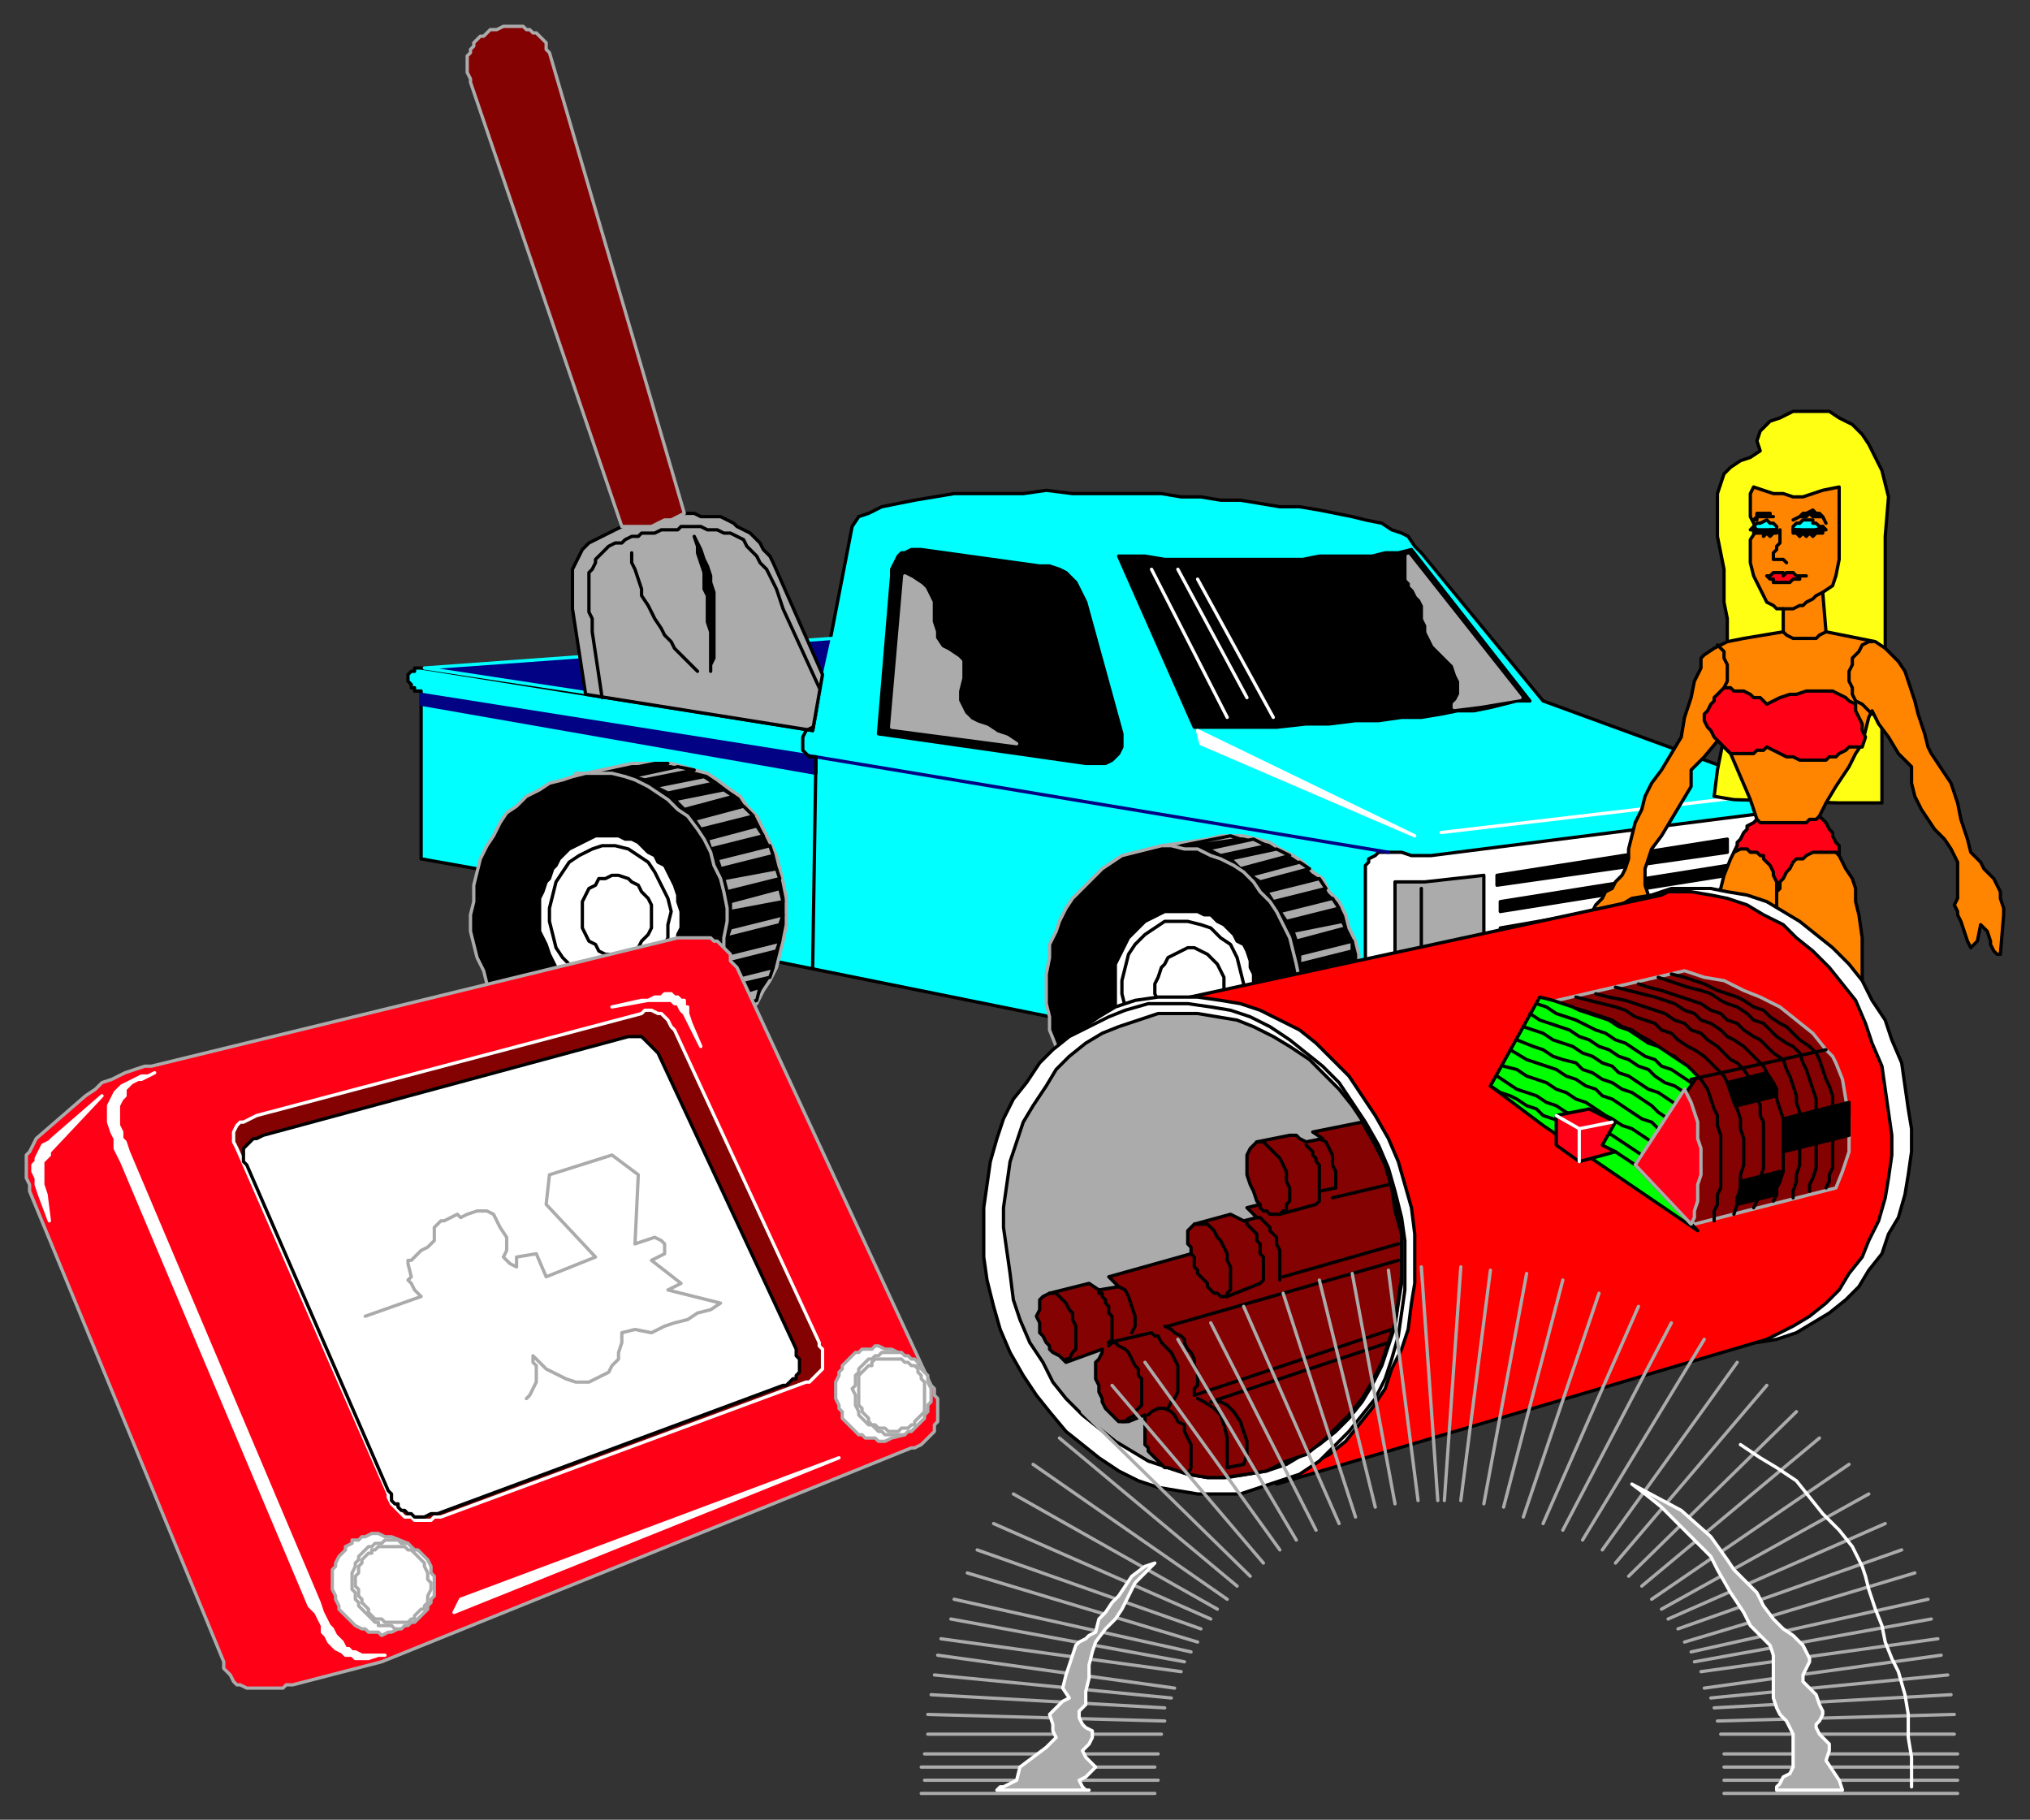<svg xmlns="http://www.w3.org/2000/svg" fill-rule="evenodd" height="553" preserveAspectRatio="none" stroke-linecap="round" width="617"><rect width="100%" height="100%" fill="#333333" stroke="none"/><style>.brush0{fill:#fff}.pen0{stroke:#000;stroke-width:1;stroke-linejoin:round}.brush1{fill:#0ff}.brush2{fill:#020285}.pen1{stroke:#020285;stroke-width:1;stroke-linejoin:round}.brush3{fill:#000}.brush4{fill:#ababab}.brush5{fill:#850202}.pen3,.pen4{stroke:#ababab;stroke-width:1;stroke-linejoin:round}.pen4{stroke:#fff}.brush6{fill:#ff0016}</style><path class="pen0 brush1" d="m247 222-119-19h-2v1h-1 0l-1 1v1h0v1h0l1 1v1h1v1h2v51l101 18 6 13 109 22 201-36 6-35-82-30-37-45-2-2-2-3-2-1-3-1-3-2-5-1-4-1-5-1-5-1-6-1h-6l-6-1-6-1h-6l-6-1h-6l-6-1h-27l-8-1-7 1h-21l-6 1-6 1-5 1-5 1-4 2-3 1-2 3-12 62z"/><path class="pen1 brush2" d="m128 211 120 19v5l-120-21v-3z"/><path class="pen0 brush3" d="m271 175-4 48 63 9h6l2-1 1-1 1-1 1-2v-4l-11-40-1-2-1-2-1-2-2-2-1-1-2-1-3-1h-3l-36-5h-3l-2 1h-1l-1 1-1 2-1 2v2zm69-6 23 52h25l9-1h7l8-1h7l7-1h6l6-1 5-1h5l5-1 4-1 4-1h4l-36-46-4 1h-4l-4 1h-16l-5 1h-42l-6-1h-8z"/><path class="pen0 brush0" d="m542 276-127 23v-36l1-1v-1l2-1 1-1h7l3 1h6l110-14-3 30z"/><path class="pen0 brush4" d="M424 290v-22h9l18-2v24h-27z"/><path class="pen0 brush3" d="M455 266v3l70-10v-4l-70 11zm1 8v3l69-11v-3l-69 11zm0 8v3l69-12v-3l-69 12z"/><path class="pen1" fill="none" d="m248 230 174 29"/><path class="pen0" fill="none" d="M432 270v19"/><path class="brush2" style="stroke:#0ff;stroke-width:1;stroke-linejoin:round" d="m247 221-118-18 124-9-6 27z"/><path class="pen0 brush4" d="m178 211 69 11 3-17-15-34-1-2-2-2-1-2-2-2-1-1-2-1-2-1-1-1-2-1-2-1h-6l-2-1h-4l-18 4-2 1-2 1-2 1-2 1-2 1-1 1-1 1-1 2-1 2-1 2v12l4 26z"/><path class="pen0" fill="none" d="m183 212-3-20v-4l-1-2v-12l1-1 1-2v-1l2-2 1-1 1-1 2-1h2l1-1 2-1h2l1-1h4l2-1h5l1-1h6l2 1h3l2 1h2l2 1 2 1 1 2 2 2 1 1 1 2 2 2 1 2 1 2 1 2 1 3 1 3 11 24"/><path class="pen0 brush3" d="m211 163 1 2 1 2 1 3 1 2 1 3v2l1 3v20l-1 2v2-12l-1-3v-8l-1-2v-5l-1-3-1-3v-2l-1-3z"/><path class="pen0" fill="none" d="M192 168v3l1 2 1 3 1 3v2l2 3 1 2 1 2 2 3 1 2 2 2 1 2 2 2 2 2 1 1 2 2"/><path class="pen3 brush5" d="M189 160h9l2-1 2-1h2l2-1 2-1-41-140-1-1v-2l-1-1-1-1-1-1h-1l-1-1h-1l-1-1h-6l-2 1h-2l-1 1-1 1h-1l-1 1-1 1v1l-1 1v1l-1 1v5l1 2v1l46 135z"/><path class="pen3 brush3" d="M196 232h8l4 1 3 1 4 1 3 2 4 3 3 2 2 3 3 3 2 4 2 4 2 4 1 4 1 4 1 5v8l-1 5-1 4-1 4-2 4-2 3-2 4-3 2-33 15-4 1-15-88h3l14-3h4zm175 22h7l4 1 4 1 3 2 4 2 3 2 3 3 3 2 2 4 3 3 2 4 1 4 2 4 1 4v18l-1 4-2 4-1 4-2 3-3 4-3 2-33 15-4 1-14-87 3-1 14-2 4-1z"/><path class="pen0 brush4" d="m380 266 3 2 15-4-3-2-15 4zm-6-5 3 3 15-4-4-2-14 3zm-7-3 4 2 14-3-4-2-14 3zm-8-1h4l14-2-3-1-15 3zm36 33v3l16-4v-3l-16 4zm-2-7 1 3 15-4-1-2-15 3zm-4-6 2 3 16-4-2-3-16 4zm-4-6 2 3 16-4-2-3-16 4z"/><path class="pen0" fill="none" d="m247 221-2 1-1 2v4l1 1 1 1h2l-1 64"/><path class="pen0 brush4" d="m220 267 1 4 16-4-1-3-16 3zm2 7v3l16-3-1-4-15 4zm0 8-1 3 16-4 1-3-16 4zm-1 8-1 3 16-4 1-3-16 4zm-2 8-2 3 17-4 1-3-16 4zm-4 7-2 4 17-5 1-4-16 5zm3-44 1 3 16-4-1-3-16 4zm-3-6 1 3 16-4-2-3-15 4zm-4-6 2 3 16-4-3-3-15 4zm-6-6 3 3 15-4-3-2-15 3zm-6-4 4 2 14-3-3-2-15 3zm-7-3 4 1 15-3-5-1-14 3zm-8-1h4l15-3h-4l-15 3z"/><path class="pen3 brush3" d="M178 235h8l4 1 3 1 4 2 3 2 3 2 3 3 3 2 3 4 2 3 2 4 1 4 2 4 1 4 1 5v4l-1 5v4l-1 4-1 4-2 4-2 3-2 4-2 3-3 3-3 2-3 2-4 2-3 2-4 1h-12l-4-1-3-1-4-2-3-2-3-2-3-2-3-3-2-4-3-3-2-4-1-4-2-4-1-4-1-4v-5l1-4v-5l1-4 1-4 2-4 2-3 2-4 2-3 3-2 3-3 4-2 3-2 4-1 3-1 4-1zm175 22h3l4 1h4l4 2 3 1 4 2 3 2 3 3 2 3 3 3 2 3 2 4 2 4 1 4 1 4 1 5v9l-1 4-1 4-1 4-1 4-2 4-3 3-2 3-3 3-3 2-3 3-4 1-3 2-4 1h-11l-4-1-4-1-3-1-4-2-3-3-3-2-3-3-2-3-2-4-2-3-2-4-2-5v-4l-1-4v-9l1-5v-4l2-4 1-3 2-4 2-3 3-3 3-3 3-3 3-2 3-2 4-1 4-1 4-1z"/><path class="pen0 brush0" d="M183 254h5l2 1h2l2 1 1 1 2 2 2 1 1 2 2 1 1 2 1 2 1 2 1 3v2l1 3v5l-1 2v2l-1 2-1 2-1 2-1 2-1 2-2 1-2 2-1 1-2 1-2 1-2 1h-7l-2-1h-2l-2-1-2-1-1-2-2-1-1-2-2-1-1-2-1-2-1-3-1-2-1-2v-10l1-2 1-3 1-1 1-3 1-1 1-2 2-2 1-1 2-1 2-1 2-1 2-1h2zm175 23h6l2 1h2l2 2 2 1 1 1 2 2 1 2 2 1 1 2 1 3v2l1 2v10l-1 2v2l-1 3-1 2-2 2-1 1-2 2-1 1-2 1-2 1-2 1-2 1h-6l-2-1h-2l-2-1-2-1-2-1-2-2-1-1-2-2-1-2-1-2-1-2-1-3v-14l1-2 1-2 1-2 1-2 2-2 1-1 2-2 2-1 2-1 2-1h4z"/><path class="pen0 brush0" d="M183 257h4l4 1 3 2 3 2 2 3 2 4 2 4 1 4-1 4v4l-2 4-2 3-2 3-3 2-3 2h-8l-3-1-4-1-2-3-3-3-2-3-1-4-1-4v-4l1-4 1-4 2-3 2-3 3-2 4-2 3-1zm175 23h3l4 1 3 1 3 3 3 2 2 4 1 4 1 4v4l-1 4-1 4-2 3-3 3-3 2-3 2-4 1h-3l-4-1-3-2-3-2-3-3-2-4-1-4-1-4v-4l1-4 1-4 2-3 3-3 3-2 3-2h4z"/><path class="pen0 brush0" d="M186 266h2l3 1 1 1 2 1 1 2 2 2 1 2v7l-1 2-2 2-1 2-2 1-1 1h-7l-2-1-1-2-2-1-1-2-1-2v-8l1-2 1-2 2-1 1-2h2l2-1zm175 22h2l2 1 2 1 1 1 2 2 1 2 1 2v7l-1 2-1 2-1 2-2 1-2 1-2 1h-2l-2-1-2-1-2-1-1-2-1-2-1-2-1-2v-3l1-2 1-3 1-1 1-2 2-1 2-1 2-1z"/><path class="pen3 brush4" d="m271 221 38 5-3-2-3-1-3-2-3-1-2-1-2-2-1-2-1-2v-3l1-4v-5l-1-1-3-2-2-1-2-3v-2l-1-3v-6l-1-2-1-2-1-1-3-2-2-1-4 46zm157-52 34 43-6 1-6 1-8 1v-1l1-1 1-2v-4l-1-2-1-3-2-2-2-2-2-2-1-2-1-2v-2l-1-2v-4l-1-2-1-1-1-2-1-1v-1l-1-1v-7z"/><path class="pen4" fill="none" d="m350 173 23 45m-9-42 23 42m-29-45 21 39m59 41 102-12"/><path class="pen4 brush0" d="m364 222 66 32-65-28-1-4z"/><path class="pen3 brush6" d="m11 346 15-13 3-2 2-2 3-1 2-1 2-1 3-1 3-1h2l160-39h10l1 1h1l1 1 1 1 1 1 1 1v2l1 1 1 1 59 127 1 1v2l1 1v7l-1 1v2l-1 1-1 1-1 1-1 1-2 1h-1l-161 65-27 7h-2l-1 1H75l-2-1h-1l-1-1-1-2-1-1-1-1v-2L9 362v-2l-1-2v-7l1-1 1-2 1-2z"/><path class="pen4 brush0" d="m12 350-1 2v1l-1 1v2l1 2v2l1 3 3 8-1-8-1-3v-6h0v-1l1-1 1-1v-1l16-17-15 13-1 1-2 1-1 2h0zm25 3 57 135 2 2 1 2 1 2v2l1 1 1 2 1 1 1 1 2 1 1 1h2l1 1h4l3-1h2-7l-2-1h-1l-1-1h-1l-1-2-1-1-1-1-1-2-1-1-1-2-1-2-1-3-58-137-1-3-1-1v-2l-1-2v-6l1-2 1-1v-2l1-1 1-1 2-1h1l2-1 2-1-2 1h-2l-2 1-2 1-2 1-1 1-1 1-1 2-1 2v5l1 3 1 2v3l2 4zm218 90-115 43-2 4 117-47zm-69-137 11-2h7l1 1h1l1 2 1 1 1 2 4 8-3-7-1-3v-2h-1v-2h-1 0l-1-1h-1 0l-1-1h0-2 0l-1 1h-2l-2 1h-2l-9 2z"/><path class="pen4 brush5" d="m72 349 46 105v1l1 2 1 1 1 1h0l1 1 1 1h2l1 1h5l1-1h2l111-41h1l1-1h0l1-1 1-1h0l1-1v-2h0v-4l-1-1v-1l-44-95-1-1-1-2-1-1-1-1h-1l-2-1h-2l-1 1-117 31-2 1-2 1h-1l-1 1-1 2v3l1 2z"/><path class="pen0 brush0" d="m75 354 43 99 1 1v2l1 1h1v1l1 1h1l1 1h1l1 1h3l2-1h2l105-39h1l1-1h0l1-1h1v-1l1-1v-1h0v-2h0v-1l-1-1v-2l-42-90-1-1-1-1-1-1-1-1-1-1h-4L80 345l-2 1h-1l-1 1-1 1-1 1v4l1 1z"/><path class="pen3" fill="none" d="m111 400 17-6-1-1-1-1-1-2-1-1 1-1-1-4v-1h1l1-1 1-1 1-1 2-1 2-2v-4l1-1 1-1h1l2-1 2-1 1 1 2-1 3-1h3l2 1 1 2 1 2 2 3v4l-1 2 1 1 1 1 2 1v-3l6-1 3 7 15-6-15-16 1-9 19-6 8 6-1 21 6-2 2 1 1 1v3l-4 2 9 7-4 2 16 4-3 2-4 1-3 2-4 1-3 1-4 2-5-1-4 1v3l-1 3v2l-2 2-1 2-2 1-2 1-2 1h-4l-3-1-2-1-2-1-2-1-4-4v2l1 1v5l-1 2-1 2-1 1"/><path class="pen3 brush0" d="M110 467h1l2-1h2l2 1h2l5 2-1 25-4 2h-1l-2 1-1-1h-3l-1-1h-1l-2-1-1-1-1-1-1-1-1-1-1-1v-1l-1-2v-1l-1-2v-6l1-1v-1l1-2 1-1 1-1v-1l2-1v-1h2l1-1z"/><path class="pen3 brush0" d="M115 469h1l1-1h4l1 1h2l1 1 1 1h1l1 1 1 1 1 1 1 2v2l1 1v6l-1 1v1l-1 1v1l-1 1-1 1-1 1-1 1h-1l-1 1h-1l-1 1h-2l-1-1h-4v-1h-1l-1-1-1-1-1-1-1-1-1-1v-1l-1-1v-2l-1-1v-5l1-2v-1l1-1v-1l1-1 1-1 1-1h1l1-1h1z"/><path class="pen3 brush0" d="M115 470h8l1 1h1l1 1h0l1 1 1 1 1 1v1l1 2v2l1 1v2l-1 2v2l-1 1v1h-1l-1 1-1 1v1h-1l-1 1h-7l-1-1h-2l-1-1-1-1v-1l-1-1-1-1v-1l-1-1v-2l-1-1v-3l1-1v-2l1-1v-1l1-1 1-1h1v-1h1l1-1zm147-60h3l1-1h1l2 1h2l4 2v24l-4 1-2 1h-2l-1-1h-3l-1-1h-1l-1-1-1-1-1-1-1-1-1-1v-2l-1-1v-1l-1-2v-5l1-2v-1l1-1v-1l1-1 1-1 1-1 1-1h1l1-1z"/><path class="pen3 brush0" d="m267 412 1-1h6l1 1h1l1 1h1l1 1v1l1 1 1 1 1 1v2l1 2v4l-1 1v2l-1 1v1l-1 1-1 1h0l-1 1-1 1h-1l-1 1h-6l-1-1h-1l-1-1-1-1h-1l-1-1-1-1-1-1v-1l-1-2v-3l-1-2 1-1v-3l1-1v-1l1-1 1-1 1-1h1l1-1h1z"/><path class="pen3 brush0" d="M267 413h7l1 1h1l1 1h1l1 1v1l1 1v1l1 1v9l-1 1h0l-1 1-1 1v1h-1l-1 1h-2l-1 1h-3l-1-1h-2l-1-1h-1l-1-1v-1l-1-1-1-1v-1l-1-1v-9l1-1h0l1-1 1-1h1v-1l1-1h1z"/><path class="pen0" style="fill:#ffff14" d="m527 243 32 1h13v-23l1-12v-46l1-12-1-4-1-4-2-4-2-4-2-3-3-3-4-2-3-2h-11l-4 2-3 1-3 3-1 3 1 3-3 2-3 1-3 2-2 2-1 3-1 3v13l1 5 1 5v10l1 5v26l-1 5v5l-1 5-1 5-1 8 6 1z"/><path class="pen0" style="fill:#ff8500" d="m542 192-6 1-6 1-5 1-2 1-2 1-3 2-1 1v3l-2 4-1 5-2 6-1 6-3 5-3 5-3 4-2 4-1 4-2 4-1 4-1 4v3l-1 3-1 2-2 2-1 2-2 1-1 2-2 2-1 2v3l17-3 1-1v-1l-2-6v-5l2-6 3-4 3-5 3-5 3-5v-5l2-2 2-2 5-6 1 3 2 2 6 14 1 3 1 3-3 4-3 4-2 4-2 5-1 4-1 5-1 5v5l41 41 1-4 1-4v-4l1-4v-8l1-4v-13l-1-7-1-4v-4l-1-3-2-3-3-6-3-6-2-4 2-4 3-5 2-3 2-3 1-2 1-2 2-3 1-4 1-4 1-2 2 4 3 4 3 5 4 4v5l1 4 2 4 2 3 2 3 3 3 2 3 2 4v11l-1 2 1 2v1l1 2 1 3 1 3 1 2 2-2 1-5 1 1 1 1 1 3v1l1 2 1 1h1l1-12v-2l-1-3v-2l-1-2-1-2-1-1-2-2-1-2-1-1-2-2-1-4-2-6-1-5-2-6-2-3-2-3-2-3-1-2-1-4-1-3-1-3-1-4-1-3-1-3-1-3-2-3-2-2-2-2-3-2-5-1-5-1-5-1-1-12 3-2 1-3 1-5v-22l-5 1-3 1-3 1h-3l-3-1h-3l-3-1-3-1-1 2v7l1 2 1 2-2 3v7l1 4 2 4 2 4 2 1 1 1h2v7z"/><path class="pen0" fill="none" d="m522 196 1 1 1 1v2l1 2v5l-1 2m45-14h-1l-2 1h0l-1 2-1 1-1 1v2l-1 2v3l1 2v2l1 2 2 1 1 1 2 2m-27-25 1 1 2 1h7l1-1 2-1m-15 81v20l1 4v4l1 4m0-120h3l2-1h1l1-1 2-1 1-1 2-1m-11-9-1-1h-3v-2l1-1v-1l1-1v-4"/><path class="pen0 brush6" d="M537 175h1l1-1h3v1l1-1h2l1 1h3-2v1h-2l-1 1h-2 0-3v-1h-1l-1-1zm-3 74 1 1h14l1-1h2l1-1 1 1 1 1 1 2 1 1v1l1 2 1 1v3l-1-1h-7l-2 1-1 1h-2l-1 1-1 2-1 1-1 2-1 1v2l-1 1v2-5l-1-2v-1l-1-2-1-1-1-1v-1h-1l-1-1h-2l-1-1h-2l-2 1 1-2v-1l1-1 1-2 1-1v-1l2-1 1-1zm-10-40-1 1-1 1-1 1v1l-1 1-1 2-1 1v2l1 2 1 1 1 2 2 2 1 1 1 1 1 1h7l1-1h2l1-1 2 1 2 1 2 1h2l2 1h8l1-1h2l1-1 2-1 1-1h4l1-3-1-2v-2l-1-2-1-2v-2l-2-1-1-1-2-1-2-1h-8l-3 1h-2l-3 1-2 1-2 1-2-2h-2l-1-1-2-1h-3l-1-1h-2z"/><path class="pen0 brush3" d="m533 158 1-1v-1h4v1h1-3 0-2v1h-1zm12 0 2-1 1-1h1l2-1 1 1h1l1 1 1 2-1-2h-3l-1-1-1 1h-2l-2 1z"/><path class="pen0 brush1" d="M540 161v-1l-1-1h-1l-1-1-2 1h0-1l-1 1v1h1l2 1 2-1h2zm5-1 1-1h1l1-1h3v1h1l1 1h1l-2 1-2 1-3-1h-2v-1z"/><path class="pen0 brush3" d="M540 161h-6 0l-1-1-1 1h1v1h3v1l1-1 1 1 1-1h1v-1zm5 0h8l1-1 1 1h-1v1h-2l-1 1-1-1-1 1-1-1-1 1-1-1h-1v-1z"/><path class="pen0 brush0" d="m502 272 6-2h12l5 1 6 1 6 2 5 3 5 3 5 4 5 4 5 5 4 5 3 6 4 6 2 6 3 7 1 7 1 7 1 6v7l-1 7-1 6-2 7-3 5-2 6-4 5-3 5-4 4-5 4-5 3-5 3-6 2-6 1-43-132 5-3 6-1z"/><path class="pen0" style="fill:red" d="m505 272 2-1h7l6 1 5 1 6 2 5 3 6 3 4 4 5 4 5 5 4 5 4 5 3 7 2 6 3 7 1 7 1 7 1 7v6l-1 7-1 6-2 7-3 6-2 5-4 5-3 5-4 4-5 4-5 3-4 2-4 2-149 44-31-147 148-32z"/><path class="pen0 brush0" d="m345 304 7-1h12l7 1 6 1 6 2 6 3 6 3 5 4 5 5 5 5 4 6 4 6 4 7 3 7 2 7 2 7 1 8v15l-1 6-1 8-2 6-3 6-2 6-4 6-4 5-4 5-5 4-6 3-6 3-6 2-6 2h-13l-6-1-6-1-6-3-6-2-6-4-5-4-5-5-5-5-4-5-4-7-4-6-3-7-2-7-2-8-1-7v-15l1-7 1-7 2-7 2-6 3-6 4-6 4-5 4-4 5-4 6-4 5-3 6-2z"/><path class="pen0 brush0" d="m342 307 7-2h12l7 1 6 1 6 2 6 3 6 4 5 4 5 4 5 5 4 6 4 6 4 7 3 7 2 7 2 8 1 7v15l-1 7-1 7-2 7-2 6-3 6-4 5-4 5-5 5-4 4-6 4-6 2-6 2-6 2h-13l-6-1-6-1-6-2-6-3-6-4-5-4-5-4-5-6-4-5-4-6-4-7-3-7-2-7-2-8-1-7v-15l1-7 1-7 2-7 2-6 3-6 4-5 4-6 4-4 5-4 6-3 6-3 5-2z"/><path class="pen0 brush4" d="m346 310 6-2h12l6 1 6 1 5 2 6 3 5 3 6 4 4 4 5 5 4 5 4 6 3 6 3 7 2 7 2 7 1 7v14l-1 6-1 7-2 6-2 6-3 6-3 5-4 5-4 4-5 4-5 3-5 3-6 2-6 1-6 1h-6l-6-1-6-2-6-2-5-3-5-3-5-4-5-4-5-5-4-5-3-6-4-6-3-7-2-6-1-8-1-7-1-7v-6l1-7 1-7 2-6 2-6 3-5 4-6 3-5 4-4 5-4 5-3 5-2 6-2z"/><path class="pen0 brush5" d="m414 341 4 7 3 6 2 7 1 7 2 7v13l-1 7-1 7-2 6-2 6-3 6-3 5-4 5-4 4-4 4-5 4-6 2-6 3-6 1-7 1h-5l-6-1-6-2h-1l-1-1-1-1-2-2-1-1v-1l-1-1v-9l-5 2h-3l-1-1-1-1-1-1-1-1-1-2v-1l-1-2v-2l-1-2v-5l1-1 1-2v-1l-11 4-1-1-1-1-2-1-1-1v-1l-1-1-1-2-1-1v-3l-1-2 1-2v-3l1-1 2-1 12-3 3 2 6-1-3-3 25-7v-2l-1-1v-4l1-1 1-1 11-3 4 2 4-1-3-3 4-1-1-1-1-3-1-2-1-3v-6l1-2 1-1 1-1 10-2h2l1 1 2 1 5-1-3-2 15-3z"/><path class="pen0" fill="none" d="M319 393h2l1 1 1 1 1 1 1 2 1 1v2l1 2v7l-1 1-1 2h-1m10-21v1h1v1l1 1v1l1 1v2l1 1v7l-1 1v1l1-1h1l1 1 2 1 1 1 1 2 1 2 1 1v2l1 1v8l-1 1h0l-1 1v1l-2 1-1 1h-1m41-85h2l1 1 1 1 1 1 1 1 1 1 1 2 1 2v3l1 2v4l-1 1v2h-1l-1 1h-3l-1-1h-1l-1-1v-1"/><path class="pen0" fill="none" d="M397 348h0l1 1 1 1v1l1 1v1l1 1v11l-1 1-11 3m-52 39 13-3 1 1h1l1 2 1 1 1 1 1 1 1 2 1 2v8l-1 2-1 1-1 2m8-56h4l1 1 1 1 1 2 1 1 1 2 1 2v2l1 2v7l-1 1v1h-2 0l-1-1h-1l-1-1-1-1v-1l-1-1-1-1-1-1v-1l-1-1v-3l-1-1m-18 24 1-2v-3l-1-3-1-3-1-2-2-1m61-45 2 1 1 2 1 2v3l1 2v5l-5 1m4 2 17-4"/><path class="pen0" fill="none" d="m373 394 10-4 1-1v-7l-1-1v-3l-1-1v-2l-1-1-1-1-1-1v-1h-1m12 17 35-10m-71 25 2 1 1 1 2 1 1 1v1l1 2 1 1 1 2v2l1 2v4l-1 1v2l60-20m-74 26 1-1 2-1h2l2 1 1 1 1 2 2 1v2l1 2 1 2v7l-1 2m3-23 2 1 3 2 2 2 1 3 1 4v9l5-1 1-3v-4l-1-3-1-3-2-3-2-2-2-1h-3l54-18m-67-5 70-20m-43-13h1l1 1 1 1 1 1v1l1 1 1 1v2l1 2v9"/><path class="pen3 brush5" d="M469 305v35l46 32 43-11 2-5 2-6v-11l-1-5-1-6-2-5-1-2-2-2-4-5-5-4-5-4-6-3-5-2-6-3-6-1-6-2-43 10z"/><path class="pen0" fill="none" d="m508 296 4 1 3 1 3 1 4 2 3 1 3 1 2 1 3 2 3 1 2 2 3 2 2 1 2 2 2 2 3 2 2 2 1 2 1 3 1 3 1 2 1 3v6l1 2v3l-1 3v8l-1 2v2l-1 2"/><path class="pen0" fill="none" d="m504 297 3 1 3 1 3 1 4 1 3 1 3 2 2 1 3 1 3 2 2 2 3 1 2 2 2 2 3 2 2 1 2 2 1 3 1 2 1 3 1 3 1 3v5l1 3v3l-1 2v8l-1 3-1 2v2"/><path class="pen0" fill="none" d="m498 299 3 1 4 1 3 1 3 1 3 1 3 1 3 2 3 1 2 2 3 1 2 2 3 2 2 1 2 2 2 2 3 2 1 3 1 2 1 3 1 3v2l1 3v16l-1 3v2l-1 3v2"/><path class="pen0" fill="none" d="m491 300 4 1 4 1 4 1 3 1 3 1 3 2 3 1 2 2 3 1 3 2 2 2 2 1 3 2 2 2 2 2 2 2 1 2 2 3 1 2v3l1 3 1 3v16l-1 3-1 2v2l-1 2"/><path class="pen0" fill="none" d="m485 302 4 1 5 1 3 1 3 1 3 1 3 1 3 2 3 1 2 2 3 1 2 2 3 2 2 2 2 2 2 1 2 2 2 3 1 2 1 3 1 3v3l1 2v14l-1 3v4l-1 3-1 2"/><path class="pen0" fill="none" d="m479 303 4 1 4 1 4 1 3 1 3 2 3 1 3 1 2 2 3 1 2 2 3 2 2 1 3 2 2 2 2 2 2 2 1 2 1 3 1 3 1 2 1 3v3l1 3v8l-1 3v4l-1 3v2l-1 3"/><path class="pen0 brush3" d="m525 329 12-3 1 2 1 2 1 1v2l-12 3-1-2v-2l-1-1-1-2zm4 30 12-3v3l-1 2v2l-12 3v-2l1-2v-3zm33-24-20 5v10l20-5v-10z"/><path class="pen0" fill="none" d="m474 305 3 1 4 1 3 1 3 1 3 1 3 2 3 1 3 2 2 1 3 2 2 2 3 1 2 2 2 2 2 2 2 1 2 3 1 3 1 3 1 2v3l1 3v16l-1 2v3l-1 2v3"/><path class="pen0" style="fill:#0f0" d="m516 374-19-20 19-27-3-3-3-2-3-2-3-2-3-1-3-2-3-2-3-1-3-2-3-1-3-1-3-1-2-1-3-1-3-1-4-1-15 27 16 12 47 32z"/><path class="pen0" fill="none" d="m453 330 3 2 3 1 2 1 3 2 3 1 2 2 3 1 3 1 2 1 3 2 3 2 2 1 3 2 3 1 3 2 3 2m-42-27 3 2 3 2 3 1 3 1 3 2 3 1 3 2 3 1 3 2 3 1 3 2 2 1 3 2 3 2 3 2m-32-46 3 1 3 2 3 1 3 1 4 2 2 1 3 1 3 2 3 1 3 2 3 2 3 1 2 2 3 1 3 2 3 2m-49-21 3 2 3 1 3 1 3 1 3 2 3 1 3 2 3 1 3 2 3 1 3 2 3 1 2 2 3 2 3 1 3 2m-49-20 3 1 3 1 3 2 3 1 3 1 3 2 3 1 3 2 3 1 2 2 3 1 3 2 3 2 3 1 3 2 3 2m-49-20 5 2 3 1 3 2 3 1 4 1 2 2 3 1 3 2 3 1 3 2 3 1 3 2 3 2 2 2 3 2m-48-21 5 3 3 1 3 1 3 1 3 2 3 1 3 2 3 1 2 2 3 1 3 2 3 2 3 2 3 1 2 2m-47-19 4 1 3 2 3 1 3 1 3 2 3 1 3 2 3 1 3 2 3 2 2 1 3 2 3 1 3 2 3 2"/><path class="pen3 brush6" d="m512 331 1 2 1 2 1 3 1 3v5l1 3v8l-1 3v5l-1 3v2l-1 2-17-18 15-23z"/><path class="pen0 brush6" d="m487 348 4 2-11 3-7-5v-9l10-2 8 4-4 7z"/><path class="pen4" fill="none" d="m473 339 7 4 10-2m-10 2v10"/><path class="pen0" fill="none" d="m555 319-41 9"/><path class="pen3" fill="none" d="M280 545h71m-71-8h71m-70 4h71m-71-8h71m-70-6h71m-71-6 72 2m-71-8 71 4m-70-10 72 7m-71-13 72 10m-71-15 73 10m-70-16 71 13m-70-19 72 16m-68-24 70 21m-67-28 68 24m-63-32 66 29m-60-38 62 35m62-104 5 71m-15-70 9 70m-20-69 13 70m-23-68 17 69m-28-65 22 68m-34-64 29 66m-39-61 32 63m-42-58 36 61m-46-54 41 57m-51-50 46 54m-55-46 51 50m-58-42 54 45m-62-37 59 41m222 59h-71m71-8h-71m71 4h-71m71-8h-71m70-6h-71m71-6-72 2m71-8-72 4m71-10-72 7m70-13-72 10m71-15-72 10m70-16-72 13m71-19-72 16m68-24-70 21m66-28-68 24m63-32-66 29m61-38-63 35m-61-104-5 71m14-70-9 70m20-69-13 70m24-68-18 69m29-65-23 68m35-64-29 66m39-61-33 63m43-58-37 61m47-54-41 57m50-50-46 54m55-46-51 50m58-42-54 45m63-37-60 41"/><path class="pen4 brush4" d="M303 544h28-1l-1-1-1-2 2-1 1-1 1-1 1-1-1-1-1-1-1-1-1-2 1-1 1-1 1-2v-2l-2-1-1-1-1-2v-2l2-2v-4l1-4v-4l1-4 1-3 3-4 3-3 2-3 2-4 2-4 3-3 3-3-3 1-4 3-2 3-2 3-2 2-2 3-2 2-1 4-2 1-1 1-2 1-1 1-1 3-1 3-1 3-1 4 2 3-2 1-1 1-1 1-1 1-1 1 1 3v2l1 2-3 3-4 3-4 3-1 4-2 1-2 1h-1l-1 1zm237 0h20l-1-3-2-3-2-3 1-3v-2l-2-2-1-1-1-2v-1l1-1 1-2v-1l-1-2-1-3-2-2-2-2v-2l1-2 1-2v-1l-2-4-3-3-3-2-3-3-3-4-2-4-3-3-4-4-2-3-5-7-9-8-15-8 4 3 5 4 7 7 8 8 2 4 4 7 4 6 2 4 2 2 2 2 2 2 1 3v13l1 3 1 2 2 2 1 2 1 2v10l-1 2-2 1-1 2-1 1v1z"/><path class="pen4" fill="none" d="m529 439 6 4 5 3 6 4 4 5 4 5 5 5 4 5 3 6 1 3 1 4 1 3 1 3 2 5 1 5 2 5 2 4 2 7 1 6v7l1 6v9"/></svg>
